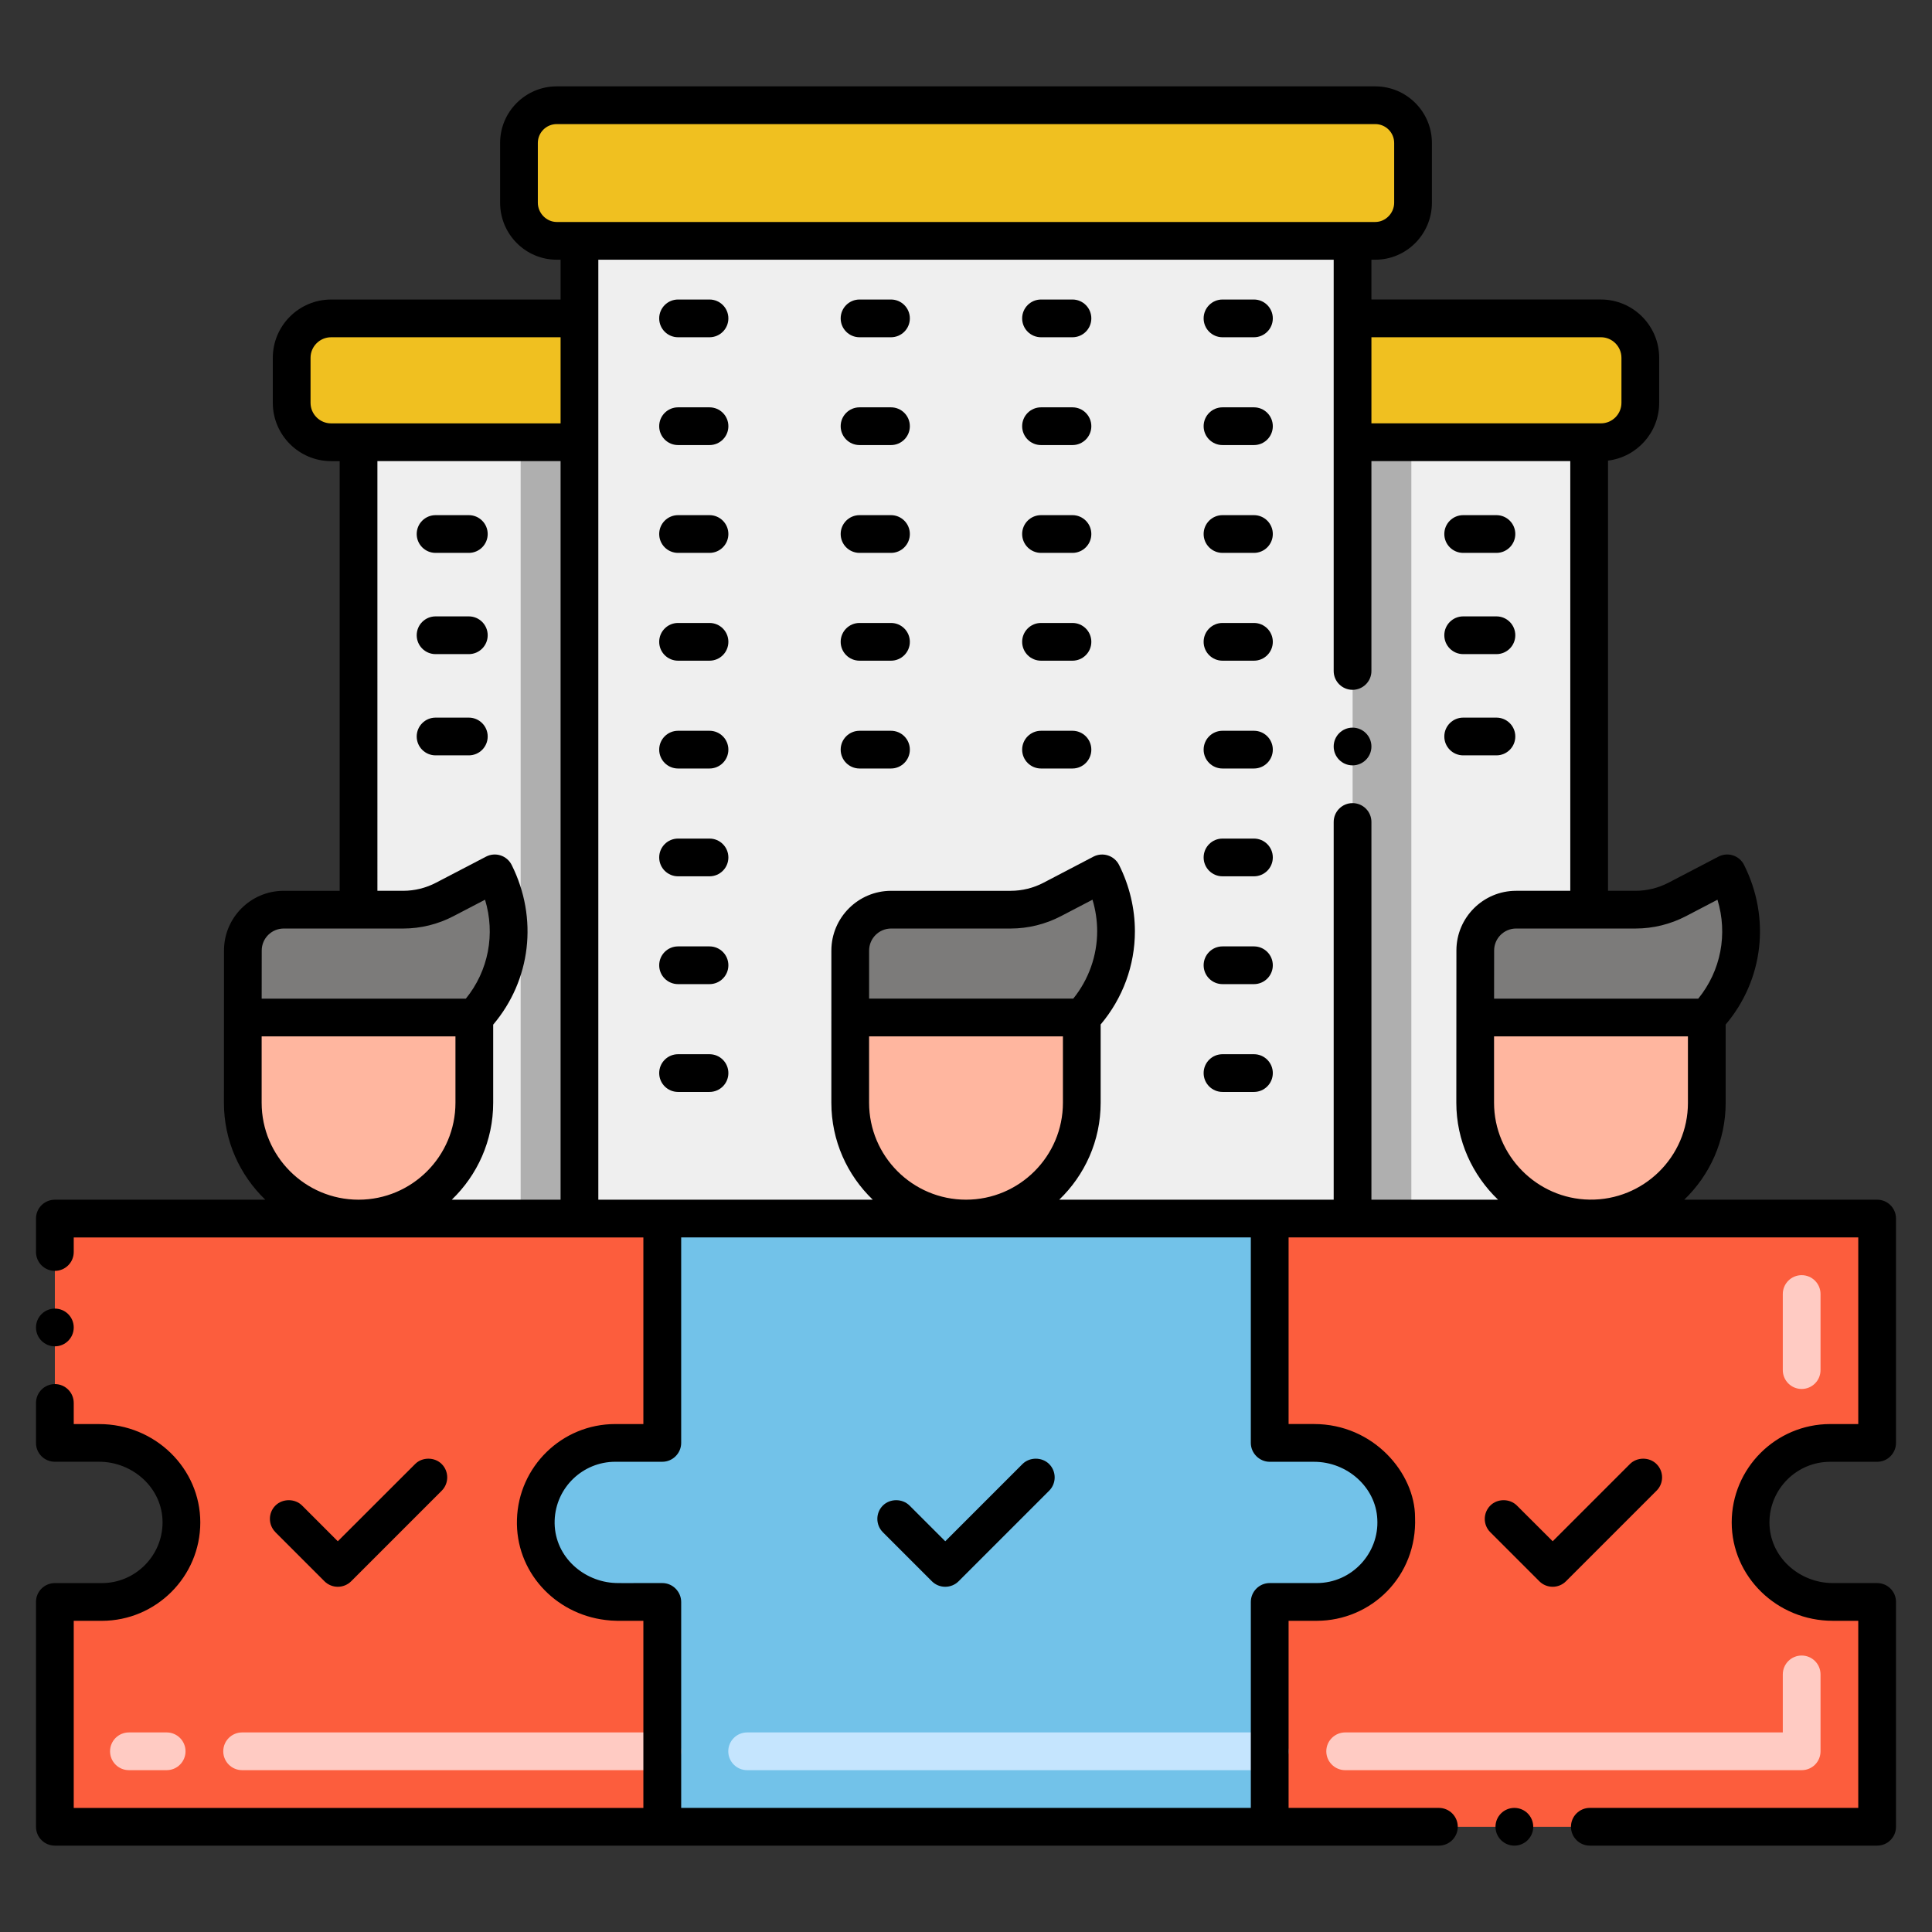 <?xml version="1.0" encoding="utf-8"?>
<!-- Generator: Adobe Illustrator 24.0.0, SVG Export Plug-In . SVG Version: 6.00 Build 0)  -->
<svg version="1.1" xmlns="http://www.w3.org/2000/svg" xmlns:xlink="http://www.w3.org/1999/xlink" x="0px" y="0px"
	 viewBox="0 0 256 256" enable-background="new 0 0 256 256" xml:space="preserve">
<rect x="0" y="0" width="256" height="256" fill="#333333" stroke="none"/>
<g id="Layer_2">
</g>
<g id="Layer_1">
	<g>
	</g>
	<g>
		<path fill="#EFEFEF" d="M195.47,134.826v11.3c0,8.39,6.73,15.2,15.1,15.33v0.01h-31.35V58.596h31.35v61.94h-9.68
			c-2.98,0-5.41,2.42-5.41,5.41L195.47,134.826z"/>
		<rect x="179.22" y="58.596" fill="#AFAFAF" width="7.79" height="102.87"/>
		<rect x="76.781" y="31.912" fill="#EFEFEF" width="102.44" height="129.552"/>
		<path fill="#EFEFEF" d="M76.781,58.596v102.87H47.51c8.48,0,15.34-6.87,15.34-15.34v-11.3h0.01c4.65-4.95,6.04-12.42,2.7-19.1
			l-6.62,3.45c-1.7,0.89-3.59,1.36-5.51,1.36h-5.92v-61.94H76.781z"/>
		<rect x="68.99" y="58.596" fill="#AFAFAF" width="7.79" height="102.87"/>
		<path fill="#F0C020" d="M76.781,42.186v16.41h-32.9c-2.89,0-5.23-2.34-5.23-5.22v-5.96c0-2.89,2.34-5.23,5.22-5.23H76.781z"/>
		<path fill="#F0C020" d="M217.35,47.416v5.96c0,2.88-2.34,5.22-5.22,5.22h-32.91v-16.41h32.91
			C215.01,42.186,217.35,44.526,217.35,47.416z"/>
		<path fill="#F0C020" d="M182.235,31.912H73.766c-2.761,0-5-2.29-5-5.052v-7.916c0-2.761,2.239-5,5-5h108.468c2.761,0,5,2.239,5,5
			v7.916C187.235,29.622,184.996,31.912,182.235,31.912z"/>
		<path fill="#72C2E9" d="M174.474,212.265h-6.23v29.791H87.757v-29.791h-5.875c-5.666,0-10.578-4.307-10.882-9.962
			c-0.324-6.136,4.558-11.111,10.526-11.111h6.23v-29.728h80.487v29.728h5.875c5.666,0,10.578,4.307,10.882,9.962
			C185.324,207.29,180.443,212.265,174.474,212.265z"/>
		<path fill="#FC5D3D" d="M71.001,202.304c0.303,5.655,5.216,9.962,10.882,9.962h5.875v29.791H7.269v-29.791h6.23
			c5.969,0,10.85-4.976,10.526-11.111c-0.303-5.655-5.216-9.962-10.882-9.962H7.269v-29.728h80.487v29.728h-6.23
			C75.558,191.192,70.677,196.168,71.001,202.304z"/>
		<path fill="#FC5D3D" d="M231.976,202.304c0.303,5.655,5.216,9.962,10.882,9.962h5.875v29.791h-80.487v-29.791h6.23
			c5.969,0,10.85-4.976,10.526-11.111c-0.303-5.655-5.216-9.962-10.882-9.962h-5.875v-29.728h80.487v29.728h-6.23
			C236.533,191.192,231.651,196.168,231.976,202.304z"/>
		<path fill="#7C7B7A" d="M143.349,134.822h-30.691v-8.881c0.002-2.988,2.432-5.409,5.42-5.409h15.836
			c1.921,0,3.813-0.464,5.516-1.353l6.614-3.453C149.39,122.405,147.993,129.875,143.349,134.822z"/>
		<path fill="#FFB69F" d="M128.001,161.464L128.001,161.464c-8.473,0-15.342-6.869-15.342-15.342v-11.301h30.684v11.301
			C143.343,154.595,136.474,161.464,128.001,161.464z"/>
		<path fill="#7C7B7A" d="M62.86,134.826H32.17l0.01-8.88c0-2.99,2.42-5.41,5.41-5.41h15.84c1.92,0,3.81-0.47,5.51-1.36l6.62-3.45
			C68.901,122.406,67.51,129.876,62.86,134.826z"/>
		<path fill="#FFB69F" d="M62.85,134.826v11.3c0,8.47-6.86,15.34-15.34,15.34c-8.47,0-15.34-6.87-15.34-15.34v-11.3H62.85z"/>
		<path fill="#7C7B7A" d="M226.16,134.826h-30.69l0.01-8.88c0-2.99,2.43-5.41,5.41-5.41h15.84c1.92,0,3.81-0.47,5.52-1.36l6.61-3.45
			C232.21,122.406,230.811,129.876,226.16,134.826z"/>
		<path fill="#FFB69F" d="M226.16,134.826v11.3c0,8.47-6.87,15.34-15.34,15.34c-0.08,0-0.17,0-0.25-0.01
			c-8.37-0.13-15.1-6.94-15.1-15.33v-11.3H226.16z"/>
		<g>
			<path fill="#C5E5FE" d="M168.241,234.556H99c-1.38,0-2.5-1.12-2.5-2.5c0-1.38,1.12-2.5,2.5-2.5h69.24c1.38,0,2.5,1.12,2.5,2.5
				C170.741,233.436,169.621,234.556,168.241,234.556z"/>
		</g>
		<g>
			<path fill="#FFCBC3" d="M87.756,234.556H32.083c-1.381,0-2.5-1.119-2.5-2.5s1.119-2.5,2.5-2.5h55.673c1.381,0,2.5,1.119,2.5,2.5
				S89.137,234.556,87.756,234.556z M22.083,234.556h-5c-1.381,0-2.5-1.119-2.5-2.5s1.119-2.5,2.5-2.5h5c1.381,0,2.5,1.119,2.5,2.5
				S23.464,234.556,22.083,234.556z"/>
		</g>
		<g>
			<path fill="#FFCBC3" d="M238.73,234.556h-60.489c-1.37,0-2.5-1.12-2.5-2.5c0-1.38,1.13-2.5,2.5-2.5h57.989v-7.69
				c0-1.38,1.12-2.5,2.5-2.5s2.5,1.12,2.5,2.5v10.19C241.23,233.44,240.121,234.556,238.73,234.556z"/>
		</g>
		<g>
			<path fill="#FFCBC3" d="M238.73,184.046c-1.38,0-2.5-1.12-2.5-2.5v-10.08c0-1.38,1.12-2.5,2.5-2.5s2.5,1.12,2.5,2.5v10.08
				C241.23,182.926,240.11,184.046,238.73,184.046z"/>
		</g>
		<path d="M89.847,44.688h4.166c1.381,0,2.5-1.119,2.5-2.5s-1.119-2.5-2.5-2.5h-4.166c-1.381,0-2.5,1.119-2.5,2.5
			S88.466,44.688,89.847,44.688z"/>
		<path d="M113.894,44.688h4.166c1.381,0,2.5-1.119,2.5-2.5s-1.119-2.5-2.5-2.5h-4.166c-1.381,0-2.5,1.119-2.5,2.5
			S112.513,44.688,113.894,44.688z"/>
		<path d="M137.941,44.688h4.166c1.381,0,2.5-1.119,2.5-2.5s-1.119-2.5-2.5-2.5h-4.166c-1.381,0-2.5,1.119-2.5,2.5
			S136.56,44.688,137.941,44.688z"/>
		<path d="M161.988,44.688h4.166c1.381,0,2.5-1.119,2.5-2.5s-1.119-2.5-2.5-2.5h-4.166c-1.381,0-2.5,1.119-2.5,2.5
			S160.607,44.688,161.988,44.688z"/>
		<path d="M89.847,58.974h4.166c1.381,0,2.5-1.119,2.5-2.5s-1.119-2.5-2.5-2.5h-4.166c-1.381,0-2.5,1.119-2.5,2.5
			S88.466,58.974,89.847,58.974z"/>
		<path d="M113.894,58.974h4.166c1.381,0,2.5-1.119,2.5-2.5s-1.119-2.5-2.5-2.5h-4.166c-1.381,0-2.5,1.119-2.5,2.5
			S112.513,58.974,113.894,58.974z"/>
		<path d="M137.941,58.974h4.166c1.381,0,2.5-1.119,2.5-2.5s-1.119-2.5-2.5-2.5h-4.166c-1.381,0-2.5,1.119-2.5,2.5
			S136.56,58.974,137.941,58.974z"/>
		<path d="M161.988,58.974h4.166c1.381,0,2.5-1.119,2.5-2.5s-1.119-2.5-2.5-2.5h-4.166c-1.381,0-2.5,1.119-2.5,2.5
			S160.607,58.974,161.988,58.974z"/>
		<path d="M89.847,73.26h4.166c1.381,0,2.5-1.119,2.5-2.5s-1.119-2.5-2.5-2.5h-4.166c-1.381,0-2.5,1.119-2.5,2.5
			S88.466,73.26,89.847,73.26z"/>
		<path d="M113.894,73.26h4.166c1.381,0,2.5-1.119,2.5-2.5s-1.119-2.5-2.5-2.5h-4.166c-1.381,0-2.5,1.119-2.5,2.5
			S112.513,73.26,113.894,73.26z"/>
		<path d="M137.941,73.26h4.166c1.381,0,2.5-1.119,2.5-2.5s-1.119-2.5-2.5-2.5h-4.166c-1.381,0-2.5,1.119-2.5,2.5
			S136.56,73.26,137.941,73.26z"/>
		<path d="M161.988,73.26h4.166c1.381,0,2.5-1.119,2.5-2.5s-1.119-2.5-2.5-2.5h-4.166c-1.381,0-2.5,1.119-2.5,2.5
			S160.607,73.26,161.988,73.26z"/>
		<path d="M89.847,87.545h4.166c1.381,0,2.5-1.119,2.5-2.5s-1.119-2.5-2.5-2.5h-4.166c-1.381,0-2.5,1.119-2.5,2.5
			S88.466,87.545,89.847,87.545z"/>
		<path d="M113.894,87.545h4.166c1.381,0,2.5-1.119,2.5-2.5s-1.119-2.5-2.5-2.5h-4.166c-1.381,0-2.5,1.119-2.5,2.5
			S112.513,87.545,113.894,87.545z"/>
		<path d="M137.941,87.545h4.166c1.381,0,2.5-1.119,2.5-2.5s-1.119-2.5-2.5-2.5h-4.166c-1.381,0-2.5,1.119-2.5,2.5
			S136.56,87.545,137.941,87.545z"/>
		<path d="M161.988,87.545h4.166c1.381,0,2.5-1.119,2.5-2.5s-1.119-2.5-2.5-2.5h-4.166c-1.381,0-2.5,1.119-2.5,2.5
			S160.607,87.545,161.988,87.545z"/>
		<path d="M89.847,101.831h4.166c1.381,0,2.5-1.119,2.5-2.5s-1.119-2.5-2.5-2.5h-4.166c-1.381,0-2.5,1.119-2.5,2.5
			S88.466,101.831,89.847,101.831z"/>
		<path d="M113.894,101.831h4.166c1.381,0,2.5-1.119,2.5-2.5s-1.119-2.5-2.5-2.5h-4.166c-1.381,0-2.5,1.119-2.5,2.5
			S112.513,101.831,113.894,101.831z"/>
		<path d="M137.941,101.831h4.166c1.381,0,2.5-1.119,2.5-2.5s-1.119-2.5-2.5-2.5h-4.166c-1.381,0-2.5,1.119-2.5,2.5
			S136.56,101.831,137.941,101.831z"/>
		<path d="M161.988,101.831h4.166c1.381,0,2.5-1.119,2.5-2.5s-1.119-2.5-2.5-2.5h-4.166c-1.381,0-2.5,1.119-2.5,2.5
			S160.607,101.831,161.988,101.831z"/>
		<path d="M89.847,116.116h4.166c1.381,0,2.5-1.119,2.5-2.5s-1.119-2.5-2.5-2.5h-4.166c-1.381,0-2.5,1.119-2.5,2.5
			S88.466,116.116,89.847,116.116z"/>
		<path d="M161.988,116.116h4.166c1.381,0,2.5-1.119,2.5-2.5s-1.119-2.5-2.5-2.5h-4.166c-1.381,0-2.5,1.119-2.5,2.5
			S160.607,116.116,161.988,116.116z"/>
		<path d="M89.847,130.402h4.166c1.381,0,2.5-1.119,2.5-2.5s-1.119-2.5-2.5-2.5h-4.166c-1.381,0-2.5,1.119-2.5,2.5
			S88.466,130.402,89.847,130.402z"/>
		<path d="M161.988,130.402h4.166c1.381,0,2.5-1.119,2.5-2.5s-1.119-2.5-2.5-2.5h-4.166c-1.381,0-2.5,1.119-2.5,2.5
			S160.607,130.402,161.988,130.402z"/>
		<path d="M89.847,144.688h4.166c1.381,0,2.5-1.119,2.5-2.5s-1.119-2.5-2.5-2.5h-4.166c-1.381,0-2.5,1.119-2.5,2.5
			S88.466,144.688,89.847,144.688z"/>
		<path d="M161.988,144.688h4.166c1.381,0,2.5-1.119,2.5-2.5s-1.119-2.5-2.5-2.5h-4.166c-1.381,0-2.5,1.119-2.5,2.5
			S160.607,144.688,161.988,144.688z"/>
		<circle cx="179.22" cy="98.916" r="2.5"/>
		<path d="M193.879,73.26h4.406c1.381,0,2.5-1.119,2.5-2.5s-1.119-2.5-2.5-2.5h-4.406c-1.381,0-2.5,1.119-2.5,2.5
			S192.499,73.26,193.879,73.26z"/>
		<path d="M193.879,86.674h4.406c1.381,0,2.5-1.119,2.5-2.5s-1.119-2.5-2.5-2.5h-4.406c-1.381,0-2.5,1.119-2.5,2.5
			S192.499,86.674,193.879,86.674z"/>
		<path d="M193.879,100.089h4.406c1.381,0,2.5-1.119,2.5-2.5s-1.119-2.5-2.5-2.5h-4.406c-1.381,0-2.5,1.119-2.5,2.5
			S192.499,100.089,193.879,100.089z"/>
		<path d="M62.122,68.26h-4.406c-1.381,0-2.5,1.119-2.5,2.5s1.119,2.5,2.5,2.5h4.406c1.381,0,2.5-1.119,2.5-2.5
			S63.502,68.26,62.122,68.26z"/>
		<path d="M62.122,81.674h-4.406c-1.381,0-2.5,1.119-2.5,2.5s1.119,2.5,2.5,2.5h4.406c1.381,0,2.5-1.119,2.5-2.5
			S63.502,81.674,62.122,81.674z"/>
		<path d="M62.122,95.089h-4.406c-1.381,0-2.5,1.119-2.5,2.5s1.119,2.5,2.5,2.5h4.406c1.381,0,2.5-1.119,2.5-2.5
			S63.502,95.089,62.122,95.089z"/>
		<path d="M7.27,244.556c4.704,0,161.982,0,183.391,0c1.38,0,2.5-1.12,2.5-2.5c0-1.38-1.12-2.5-2.5-2.5h-19.916v-24.79h3.726
			c7.238-0.01,13.335-5.909,13.03-13.71c0-5.843-5.49-12.364-13.382-12.364h-3.374v-24.727c70.158,0,6.046,0,75.485,0v24.73H242.5
			c-7.19,0.01-13.04,5.86-13.04,13.03c0,7.182,5.996,13.04,13.399,13.04h3.37v24.79h-35.569c-1.38,0-2.5,1.12-2.5,2.5
			c0,1.38,1.12,2.5,2.5,2.5h38.069c1.404,0,2.5-1.132,2.5-2.5v-29.79c0-1.387-1.111-2.5-2.5-2.5h-5.87
			c-4.428,0-8.399-3.453-8.399-8.04c0.01-4.43,3.62-8.03,8.04-8.03h6.229c1.42,0,2.5-1.163,2.5-2.5v-29.73
			c0-1.384-1.109-2.5-2.5-2.5h-25.554c3.374-3.248,5.485-7.798,5.485-12.84v-10.367c4.995-5.906,5.976-14.092,2.435-21.154
			c-0.623-1.246-2.151-1.743-3.392-1.096l-6.607,3.449c-1.354,0.705-2.864,1.078-4.365,1.078h-3.66V61.033
			c3.814-0.466,6.779-3.719,6.779-7.657v-5.96c0-4.262-3.463-7.73-7.72-7.73h-30.41v-5.273h0.515c4.136,0,7.5-3.388,7.5-7.552
			v-7.917c0-4.136-3.364-7.5-7.5-7.5H73.766c-4.136,0-7.5,3.364-7.5,7.5v7.917c0,4.164,3.364,7.552,7.5,7.552h0.515v5.276H43.875
			c-4.261,0-7.727,3.466-7.727,7.726v5.96c0,4.26,3.466,7.727,7.727,7.727h1.135v56.935h-7.42c-4.361,0-7.91,3.548-7.91,7.907
			c-0.012,10.551-0.01,6.835-0.01,20.183c0,5.042,2.111,9.592,5.485,12.84H7.27c-1.35,0-2.5,1.079-2.5,2.5v4.43
			c0,1.38,1.12,2.5,2.5,2.5s2.5-1.12,2.5-2.5v-1.93c115.394,0,45.05,0,75.48,0v24.727h-3.724c-7.103,0-12.821,5.67-13.026,12.632
			c-0.225,6.889,4.997,12.515,11.71,13.328c1.169,0.143,1.288,0.114,5.04,0.114v24.79H9.77v-24.79h3.73
			c7.189-0.01,13.04-5.86,13.04-13.04c0-7.147-5.971-13.03-13.4-13.03H9.77v-2.8c0-1.38-1.12-2.5-2.5-2.5s-2.5,1.12-2.5,2.5v5.3
			c0,1.377,1.111,2.49,2.5,2.49h5.87c4.418,0,8.4,3.455,8.4,8.04c-0.01,4.43-3.62,8.04-8.04,8.04H7.27c-1.339,0-2.5,1.068-2.5,2.5
			v29.79C4.77,243.454,5.901,244.556,7.27,244.556z M71.266,26.861v-7.917c0-1.378,1.121-2.5,2.5-2.5h108.469
			c1.379,0,2.5,1.122,2.5,2.5v7.917c0,1.383-1.145,2.552-2.5,2.552H73.766C72.411,29.412,71.266,28.244,71.266,26.861z
			 M73.494,201.456c0.155-4.373,3.751-7.764,8.033-7.764h6.229c1.397,0,2.504-1.146,2.504-2.497v-27.23h75.48v27.23
			c0,1.356,1.135,2.5,2.51,2.5h5.87c4.42,0,8.18,3.4,8.38,7.59c0,0.01,0,0.01,0,0.01c0.26,4.481-3.349,8.469-8.026,8.469h-6.229
			c-1.403,0-2.504,1.151-2.504,2.501v27.29H90.26v-27.29c0-1.309-1.074-2.501-2.504-2.501c-6.086,0-5.961,0.02-6.615-0.034
			C77.013,209.373,73.346,205.998,73.494,201.456z M115.159,146.122v-8.796h25.684v8.796c0,7.081-5.761,12.842-12.842,12.842
			S115.159,153.203,115.159,146.122z M142.214,132.321h-27.053v-6.375c0.01-1.61,1.31-2.91,2.92-2.91h15.83
			c2.319,0,4.62-0.57,6.67-1.64l4.18-2.18c0.41,1.36,0.62,2.77,0.62,4.18C145.38,126.624,144.261,129.792,142.214,132.321z
			 M223.661,146.126c0,7.158-5.887,12.943-13.051,12.831c-6.97-0.108-12.64-5.864-12.64-12.831v-8.8h25.69V146.126z
			 M223.408,121.392l4.166-2.175c1.381,4.544,0.463,9.407-2.546,13.108h-27.055l0.008-6.38c0-1.604,1.305-2.91,2.909-2.91h15.841
			C219.032,123.036,221.339,122.468,223.408,121.392z M212.13,44.686c1.5,0,2.72,1.225,2.72,2.73v5.96c0,1.5-1.22,2.72-2.72,2.72
			h-30.41v-11.41H212.13z M41.149,53.374v-5.96c0-1.503,1.223-2.726,2.727-2.726h30.405v11.413H47.559
			c-0.016,0-0.032-0.005-0.048-0.005s-0.032,0.005-0.048,0.005h-3.586C42.372,56.101,41.149,54.878,41.149,53.374z M34.68,125.946
			c0-1.604,1.306-2.91,2.91-2.91h15.84c2.308,0,4.614-0.569,6.665-1.643l4.176-2.176c1.378,4.547,0.46,9.411-2.543,13.109H34.673
			L34.68,125.946z M34.67,146.126v-8.8h25.68v8.8c0,7.077-5.755,12.835-12.83,12.84h-0.019
			C40.425,158.96,34.67,153.203,34.67,146.126z M65.35,146.126V135.77c4.997-5.9,5.982-14.092,2.447-21.163
			c-0.626-1.25-2.154-1.742-3.392-1.099l-6.625,3.453c-1.343,0.703-2.848,1.075-4.351,1.075h-3.42V61.101h24.271v97.865H59.865
			C63.239,155.718,65.35,151.167,65.35,146.126z M79.281,158.966c0-6.331,0-120.415,0-124.55h97.439v54.5c0,1.37,1.12,2.49,2.5,2.49
			s2.5-1.12,2.5-2.49v-27.82h26.351v56.94h-7.181c-4.361,0-7.909,3.548-7.909,7.907c-0.014,11.649-0.011,5.474-0.011,20.183
			c0,5.025,2.135,9.584,5.53,12.84h-16.78v-50.05c0-1.38-1.12-2.5-2.5-2.5s-2.5,1.12-2.5,2.5v50.05
			c-2.857,0-7.604-0.001-36.365-0.001c3.375-3.248,5.487-7.799,5.487-12.842v-10.374c2.923-3.473,4.538-7.807,4.538-12.352
			c0-3-0.72-6.04-2.1-8.79c-0.651-1.276-2.186-1.723-3.391-1.1l-6.62,3.46c-1.34,0.7-2.84,1.07-4.359,1.07h-15.83
			c-4.36,0-7.91,3.55-7.92,7.9c0,3.389-0.002,12.325-0.002,20.186c0,5.043,2.112,9.594,5.487,12.842
			C94.201,158.964,83.104,158.966,79.281,158.966z"/>
		<circle cx="7.27" cy="175.896" r="2.5"/>
		<circle cx="200.661" cy="242.056" r="2.5"/>
		<path d="M42.991,209.526c1.025,1.005,2.596,0.943,3.54,0l12-12c0.97-0.97,0.97-2.56,0-3.53c-0.94-0.95-2.591-0.95-3.53,0
			l-10.24,10.23l-4.729-4.73c-0.94-0.95-2.591-0.95-3.54,0c-0.971,0.97-0.971,2.55,0,3.52c0,0.01,0,0.01,0,0.01L42.991,209.526z"/>
		<path d="M123.48,209.526c0.976,0.975,2.569,0.972,3.54,0l12-12c0.971-0.97,0.971-2.56,0-3.53c-0.95-0.95-2.59-0.95-3.54,0
			l-10.229,10.23l-4.73-4.73c-0.95-0.95-2.59-0.95-3.54,0c-0.97,0.97-0.97,2.55,0,3.53L123.48,209.526z"/>
		<path d="M207.5,209.526l12-12c0.979-0.97,0.979-2.56,0-3.53c-0.94-0.95-2.59-0.95-3.53,0l-10.229,10.23l-4.74-4.73
			c-0.94-0.95-2.59-0.95-3.53,0c-0.962,0.962-0.983,2.545-0.01,3.52c0,0.01,0,0.01,0.01,0.01l6.5,6.5
			C204.94,210.497,206.526,210.501,207.5,209.526z"/>
	</g>
</g>
</svg>

